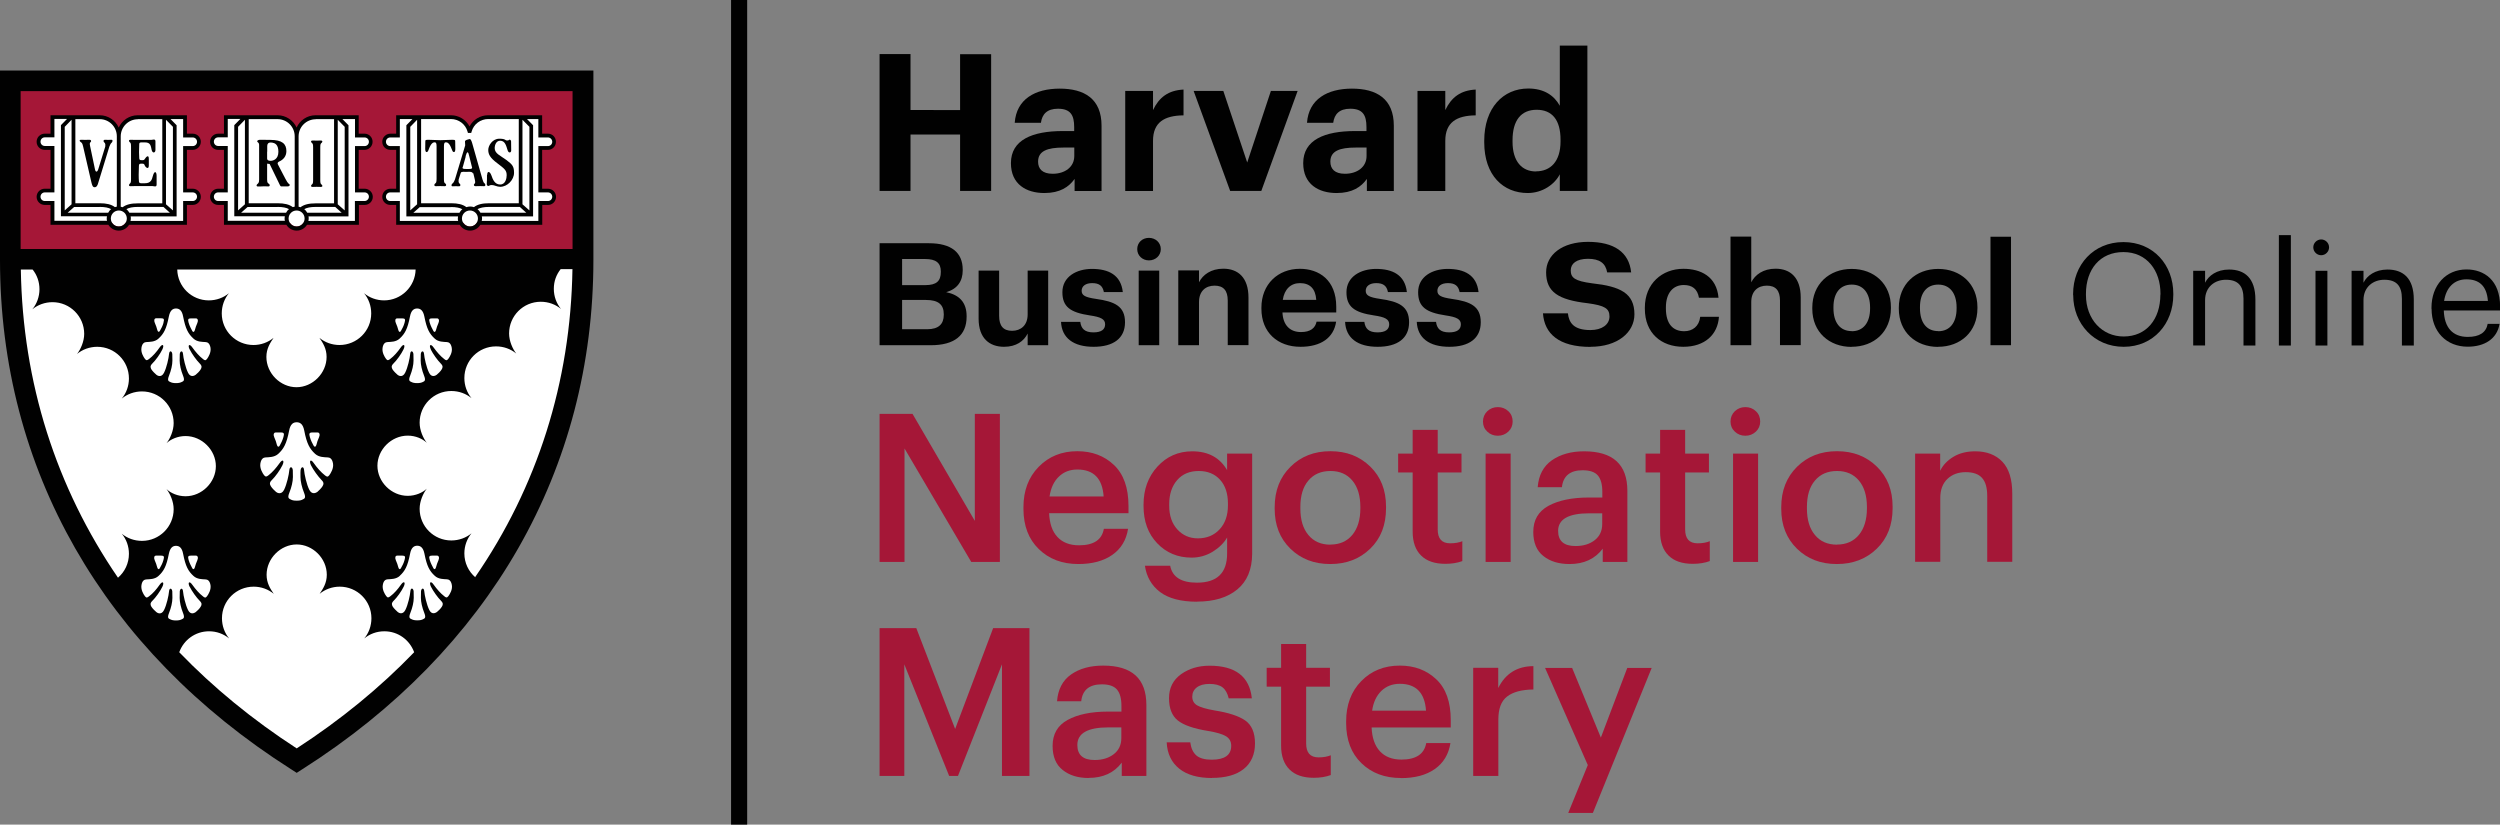 <svg xmlns="http://www.w3.org/2000/svg" id="Layer_1" data-name="Layer 1" viewBox="0 0 237.53 78.35"><rect x="0" y="0" width="237.53" height="78.35" fill="#808080" stroke="none"/><defs><style>      .cls-1 {        fill: #010101;      }      .cls-1, .cls-2, .cls-3 {        stroke-width: 0px;      }      .cls-2 {        fill: #a51737;      }      .cls-3 {        fill: #fff;      }    </style></defs><g><path class="cls-3" d="M.98,24.69c0,21.35,11.31,37.47,27.2,47.58,15.89-10.1,27.2-26.23,27.2-47.58H.98Z"></path><rect class="cls-2" x=".98" y="7.67" width="54.41" height="16.96"></rect><path class="cls-3" d="M52.06,18.1h-.73v-4.05h.73c.32,0,.58-.26.58-.59s-.26-.59-.58-.59h-.73v-1.75h-4.95c-.84,0-1.55.56-1.75,1.33h-.03c-.2-.77-.91-1.33-1.75-1.33h-5.02v1.75h-.73c-.32,0-.59.26-.59.59s.26.59.59.59h.73v4.05h-.73c-.32,0-.59.26-.59.59s.26.59.59.59h.73v1.89h6.2c.14.21.37.35.64.35s.5-.14.64-.35h6.04v-1.89h.73c.32,0,.58-.26.58-.59,0-.32-.26-.59-.58-.59"></path><path class="cls-3" d="M18.31,18.1h-.73v-4.05h.73c.32,0,.59-.26.59-.59s-.26-.59-.59-.59h-.73v-1.75h-4.49c-1,0-1.81.81-1.81,1.81,0-1-.81-1.81-1.81-1.81h-4.49v1.75h-.73c-.32,0-.59.26-.59.59s.26.59.59.59h.73v4.05h-.73c-.32,0-.59.26-.59.59s.26.59.59.59h.73v1.89h5.66c.14.21.37.35.64.35s.5-.14.64-.35h5.66v-1.89h.73c.32,0,.59-.26.59-.59,0-.32-.26-.59-.59-.59"></path><path class="cls-3" d="M34.63,18.1h-.73v-4.05h.73c.32,0,.59-.26.59-.59s-.26-.59-.59-.59h-.73v-1.75h-3.91c-1,0-1.81.81-1.81,1.81,0-1-.81-1.81-1.81-1.81h-4.91v1.75h-.73c-.32,0-.59.26-.59.59s.26.59.59.59h.73v4.05h-.73c-.32,0-.59.26-.59.59s.26.59.59.59h.73v1.89h6.09c.14.21.37.35.64.35s.5-.14.64-.35h5.09v-1.89h.73c.32,0,.59-.26.59-.59s-.26-.59-.59-.59"></path><path class="cls-1" d="M45.16,54.85c-.64-.55-1.04-1.36-1.04-2.27,0-.72.25-1.39.68-1.91-.52.43-1.2.68-1.92.68-1.66,0-3.01-1.34-3.01-3.01,0-.72.34-1.48.68-1.91-.4.38-1.07.68-1.81.68-1.56,0-2.88-1.33-2.88-2.86s1.32-2.86,2.88-2.86c.75,0,1.41.3,1.81.68-.34-.43-.68-1.18-.68-1.91,0-1.66,1.34-3.01,3.01-3.01.73,0,1.4.25,1.92.68-.43-.52-.68-1.18-.68-1.91,0-1.66,1.34-3.01,3.01-3.01.73,0,1.4.25,1.92.68-.34-.43-.68-1.18-.68-1.91,0-1.66,1.34-3.01,3.01-3.01.73,0,1.4.25,1.92.68-.43-.52-.68-1.18-.68-1.91s.24-1.35.65-1.87h1.12c-.17,10.77-3.35,20.7-9.23,29.24M41.05,52.79h.47c.19,0,.24.21.14.44-.1.23-.19.47-.23.65-.04.19-.16.28-.26.09-.1-.19-.25-.46-.34-.77-.09-.31-.06-.41.22-.41M37.75,52.79h.47c.28,0,.31.1.22.41-.08.31-.23.58-.34.77-.1.19-.22.1-.26-.09-.04-.18-.13-.42-.23-.65-.1-.23-.06-.44.13-.44M37.98,54.71c.49-.45.75-.9.98-2.09.11-.6.38-.77.68-.77s.57.16.69.77c.23,1.19.49,1.64.98,2.09.35.33.86.31,1.15.33.18.01.39.1.47.54s-.19.87-.33,1.06c-.14.19-.24.14-.4,0-.33-.25-.69-.66-.99-1.08-.29-.43-.47-.23-.26.19.21.42.63,1.01.95,1.33.23.23.19.38.09.55-.09.17-.38.45-.48.52s-.48.3-.72-.19c-.25-.49-.45-1.41-.48-1.78-.03-.37-.28-.31-.31,0-.01.15-.01.22-.01.62s.12.93.32,1.43c.2.5.02.53-.11.6s-.28.11-.55.11-.41-.04-.55-.11c-.14-.07-.31-.1-.11-.6.2-.5.32-1.02.32-1.43s0-.47-.01-.62c-.03-.31-.28-.38-.31,0-.03.38-.23,1.3-.48,1.78-.25.49-.63.27-.72.19s-.38-.35-.48-.52c-.09-.17-.14-.32.09-.55.32-.31.75-.91.95-1.33.21-.42.04-.62-.26-.19-.29.42-.65.83-.99,1.08-.17.13-.26.19-.4,0-.15-.2-.4-.62-.33-1.06s.29-.53.47-.54c.29-.02.8,0,1.15-.33M28.18,71.1c-4.19-2.72-7.92-5.78-11.15-9.13.42-1.16,1.52-1.99,2.83-1.99.73,0,1.39.25,1.91.68-.43-.52-.68-1.19-.68-1.92,0-1.66,1.35-3,3.01-3,.73,0,1.39.25,1.91.68-.33-.48-.68-1.02-.68-1.81,0-1.55,1.33-2.88,2.86-2.88s2.86,1.32,2.86,2.88c0,.79-.36,1.33-.68,1.81.52-.43,1.19-.68,1.91-.68,1.66,0,3.01,1.34,3.01,3,0,.73-.25,1.4-.68,1.92.52-.43,1.18-.68,1.91-.68,1.31,0,2.41.83,2.83,1.99-3.23,3.35-6.96,6.41-11.15,9.13M18.14,52.79h.47c.19,0,.24.21.14.44-.1.23-.19.47-.23.65-.04.19-.16.28-.26.09-.1-.19-.25-.46-.34-.77-.08-.31-.06-.41.22-.41M14.84,52.79h.47c.28,0,.31.1.22.41-.08.31-.23.58-.34.77-.1.19-.22.1-.26-.09-.04-.18-.13-.42-.23-.65-.1-.23-.06-.44.13-.44M18.03,55.76c.21.42.63,1.01.95,1.33.23.23.19.38.09.55-.09.17-.38.45-.48.52s-.48.3-.72-.19c-.25-.49-.45-1.41-.48-1.78-.03-.37-.28-.31-.31,0-.01.15-.01.22-.01.62s.12.93.32,1.43c.2.5.02.53-.12.6s-.28.11-.55.11-.41-.04-.55-.11c-.14-.07-.31-.1-.11-.6.2-.5.32-1.02.32-1.43s0-.47-.01-.62c-.03-.31-.28-.38-.31,0-.03.38-.23,1.3-.48,1.78-.25.49-.63.27-.72.19-.09-.07-.38-.35-.48-.52-.09-.17-.14-.32.09-.55.32-.31.75-.91.95-1.33.21-.42.04-.62-.26-.19-.29.42-.65.83-.99,1.08-.17.13-.26.19-.4,0-.15-.2-.4-.62-.33-1.06.07-.44.29-.53.47-.54.29-.02.8,0,1.15-.33.49-.45.75-.9.98-2.09.12-.6.38-.77.68-.77s.57.16.68.77c.23,1.19.49,1.64.98,2.09.35.33.86.31,1.15.33.18.01.39.1.47.54.07.44-.19.87-.33,1.06-.14.19-.24.14-.4,0-.33-.25-.69-.66-.99-1.08-.3-.43-.47-.23-.26.19M3.1,25.61c.41.51.65,1.16.65,1.87s-.25,1.39-.68,1.91c.52-.43,1.2-.68,1.92-.68,1.66,0,3.01,1.35,3.01,3.01,0,.72-.34,1.48-.68,1.91.52-.43,1.2-.68,1.92-.68,1.66,0,3.01,1.34,3.01,3.01,0,.72-.25,1.39-.68,1.91.52-.43,1.2-.68,1.92-.68,1.66,0,3.01,1.34,3.01,3.01,0,.72-.34,1.48-.68,1.91.4-.38,1.07-.68,1.81-.68,1.55,0,2.88,1.33,2.88,2.86s-1.32,2.86-2.88,2.86c-.75,0-1.41-.3-1.81-.68.34.43.68,1.18.68,1.91,0,1.66-1.35,3.01-3.01,3.01-.73,0-1.4-.25-1.92-.68.43.52.68,1.18.68,1.91,0,.91-.4,1.72-1.04,2.27C5.33,46.3,2.15,36.37,1.98,25.61h1.12ZM18.14,30.25h.47c.19,0,.24.21.14.44-.1.23-.19.47-.23.65-.04.19-.16.28-.26.09s-.25-.46-.34-.77c-.08-.31-.06-.41.22-.41M15.54,30.65c-.08.31-.23.58-.34.77s-.22.1-.26-.09c-.04-.18-.13-.42-.23-.65-.1-.23-.06-.44.13-.44h.47c.28,0,.31.1.22.41M18.03,33.21c.21.42.63,1.01.95,1.33.23.23.19.38.09.55-.09.17-.38.45-.48.52-.09.07-.48.3-.72-.19-.25-.49-.45-1.41-.48-1.78-.03-.37-.28-.31-.31,0-.01.15-.01.22-.01.62s.12.93.32,1.43c.2.5.02.53-.12.6-.14.07-.28.11-.55.11s-.41-.04-.55-.11-.31-.1-.11-.6.32-1.02.32-1.43,0-.47-.01-.62c-.03-.31-.28-.38-.31,0-.03.38-.23,1.3-.48,1.78-.25.49-.63.27-.72.19-.09-.07-.38-.35-.48-.52-.09-.17-.14-.32.09-.55.32-.31.75-.91.95-1.33.21-.42.04-.62-.26-.19-.29.42-.65.83-.99,1.08-.17.13-.26.19-.4,0-.15-.2-.4-.62-.33-1.06.07-.44.29-.53.47-.54.29-.02.8,0,1.15-.33.49-.45.75-.9.98-2.09.12-.6.38-.77.68-.77s.57.16.68.77c.23,1.19.49,1.64.98,2.09.35.33.86.31,1.15.33.18.01.39.1.47.54.07.44-.19.87-.33,1.06-.14.19-.24.14-.4,0-.33-.25-.69-.66-.99-1.08-.3-.43-.47-.22-.26.19M29.67,41.09h.5c.2,0,.25.22.14.46-.11.24-.2.49-.24.69-.05.2-.17.29-.28.09-.11-.2-.26-.48-.35-.81-.09-.32-.06-.43.24-.43M26.2,41.09h.5c.29,0,.32.11.23.43-.09.33-.24.61-.35.81-.11.2-.23.11-.28-.09-.04-.19-.13-.45-.24-.69-.11-.24-.06-.46.14-.46M29.55,44.21c.22.44.67,1.06,1,1.4.25.24.2.4.1.58-.1.18-.4.47-.5.55-.1.07-.5.31-.76-.2-.26-.51-.47-1.48-.5-1.88-.03-.39-.29-.32-.33.01-.02.16-.01.23-.01.65s.13.98.34,1.5c.21.52.02.56-.12.63-.14.08-.29.12-.58.12s-.44-.04-.58-.12c-.14-.08-.33-.11-.12-.63.21-.52.34-1.07.34-1.5s0-.49-.01-.65c-.03-.33-.29-.4-.33-.01-.03.4-.24,1.36-.5,1.88-.26.51-.67.28-.76.2-.1-.08-.4-.37-.5-.55s-.15-.34.1-.58c.34-.33.78-.95,1-1.4.22-.44.04-.65-.27-.2-.31.44-.69.87-1.04,1.14-.18.14-.27.19-.43,0-.15-.2-.43-.66-.35-1.12.08-.46.3-.56.49-.57.3-.02.84,0,1.21-.34.51-.47.79-.95,1.03-2.2.12-.64.4-.8.72-.8s.6.17.72.8c.24,1.25.52,1.73,1.03,2.2.37.34.9.32,1.21.34.19.01.41.11.49.57.08.46-.2.91-.35,1.12-.15.2-.25.15-.43,0-.35-.27-.73-.7-1.04-1.14-.3-.45-.48-.24-.27.2M36.5,28.54c-.72,0-1.39-.25-1.91-.68.43.52.68,1.19.68,1.92,0,1.66-1.35,3-3.01,3-.73,0-1.39-.25-1.91-.68.33.48.68,1.02.68,1.81,0,1.55-1.33,2.88-2.86,2.88s-2.86-1.32-2.86-2.88c0-.79.36-1.33.68-1.81-.52.43-1.19.68-1.91.68-1.66,0-3.01-1.34-3.01-3,0-.73.25-1.4.68-1.92-.52.43-1.19.68-1.91.68-1.64,0-2.96-1.3-3-2.93h22.65c-.04,1.62-1.37,2.93-3,2.93M41.05,30.25h.47c.19,0,.24.21.14.44-.1.23-.19.47-.23.65-.04.19-.16.28-.26.09-.1-.19-.25-.46-.34-.77-.09-.31-.06-.41.22-.41M37.75,30.25h.47c.28,0,.31.1.22.41-.08.31-.23.58-.34.77-.1.19-.22.1-.26-.09-.04-.18-.13-.42-.23-.65-.1-.23-.06-.44.13-.44M40.93,33.21c.21.42.63,1.01.95,1.33.23.23.19.38.09.55-.09.17-.38.45-.48.52-.09.07-.48.3-.72-.19-.25-.49-.45-1.41-.48-1.78-.03-.37-.28-.31-.31,0-.01.15-.01.22-.01.62s.12.93.32,1.43c.2.5.02.53-.11.6-.14.07-.28.11-.55.11s-.41-.04-.55-.11-.31-.1-.11-.6.32-1.02.32-1.43,0-.47-.01-.62c-.03-.31-.28-.38-.31,0-.03.38-.23,1.3-.48,1.78-.25.49-.63.27-.72.19-.09-.07-.38-.35-.48-.52-.09-.17-.14-.32.09-.55.32-.31.75-.91.95-1.33.21-.42.04-.62-.26-.19-.29.42-.65.83-.99,1.08-.17.13-.26.19-.4,0-.15-.2-.4-.62-.33-1.06.07-.44.29-.53.47-.54.29-.02.8,0,1.15-.33.49-.45.75-.9.98-2.09.11-.6.38-.77.68-.77s.57.16.69.77c.23,1.19.49,1.64.98,2.09.35.33.86.31,1.15.33.18.01.39.1.47.54s-.19.87-.33,1.06c-.14.19-.24.14-.4,0-.33-.25-.69-.66-.99-1.08-.3-.43-.47-.22-.26.19M1.96,8.66h52.44v15H1.96v-15ZM0,6.7v17.99c0,19.87,9.82,37.06,27.66,48.4l.53.34.53-.34c17.84-11.34,27.66-28.53,27.66-48.4V6.7H0Z"></path><path class="cls-1" d="M12.31,17.48c-.1.09-.07.22.09.21.16-.01.23-.01.39-.01h1.7c.13,0,.39.13.39-.14v-.82c0-.45-.22-.53-.36.01-.09.36-.2.68-.75.68h-.36c-.15,0-.2-.06-.21-.18-.03-.31-.03-.87,0-1.49,0-.18.09-.19.27-.19s.23.02.28.16c.06.17.39.47.39,0v-.62c0-.47-.29-.14-.37,0-.08.13-.12.13-.3.13s-.24-.04-.24-.21c-.02-.29-.03-.76,0-1.3,0-.12.04-.18.19-.18h.36c.55,0,.55.37.63.72.09.36.36.27.36,0v-.82c0-.27-.26-.14-.39-.14h-1.59c-.16,0-.23,0-.39-.01s-.19.12-.09.21c.1.09.14.1.14.44v3.09c0,.35-.04.36-.14.45"></path><path class="cls-1" d="M10.63,13.52c.09-.09.09-.25-.04-.24s-.18.01-.31.01-.18,0-.31-.01-.17.12-.1.21c.06.09.18.1.13.44l-.66,2.14c-.08.27-.25.36-.32,0l-.45-2.14c-.07-.34-.04-.36.05-.44.08-.09.03-.22-.13-.21s-.23.01-.39.01-.23,0-.4-.01c-.17-.01-.17.12-.04.21.12.09.16.1.24.44l.78,3.38c.07.28.12.48.31.48s.29-.18.36-.47l1.04-3.39c.14-.34.17-.33.27-.42"></path><path class="cls-1" d="M18.31,19.1h-.91v1.89h-5c.02-.08.03-.15.03-.24,0-.06,0-.13-.02-.19h4.37v-8.66l-.58-.59h1.2v1.75h.91c.23,0,.41.18.41.41s-.18.41-.41.41h-.91v4.4h.91c.23,0,.41.18.41.41,0,.22-.18.41-.41.41M11.29,21.52c-.42,0-.76-.34-.76-.76s.34-.76.76-.76.76.34.76.76-.34.76-.76.76M5.17,20.99v-1.89h-.91c-.23,0-.41-.18-.41-.41s.18-.41.41-.41h.91v-4.41h-.91c-.23,0-.41-.18-.41-.41s.18-.41.41-.41h.91v-1.75h1.2l-.58.59v8.66h4.37c-.01.06-.02.12-.02.19,0,.08,0,.16.03.24h-5ZM6.8,19.41l-.65.58v-7.94l.65-.67v8.03ZM9.47,19.66c.5,0,.84.07,1.09.21-.12.09-.21.21-.28.34h-3.85l.61-.54h2.43ZM7.16,11.32h2.31c.9,0,1.63.73,1.63,1.63v6.68c-.06.01-.12.03-.18.05-.34-.26-.8-.37-1.45-.37h-2.31s0-7.99,0-7.99h0ZM13.1,11.32h2.32v8h-2.32c-.65,0-1.11.11-1.45.37-.06-.02-.12-.04-.18-.05v-6.68c0-.9.73-1.63,1.63-1.63M16.14,20.21h-3.85c-.07-.13-.17-.25-.28-.34.25-.14.59-.21,1.09-.21h2.43s.61.55.61.55ZM15.59,19.49h0ZM15.77,11.38l.66.67v7.94l-.66-.58v-8.03ZM18.31,17.93h-.55v-3.69h.55c.42,0,.77-.34.77-.77s-.34-.77-.77-.77h-.55v-1.75h-4.67c-.8,0-1.5.48-1.81,1.17-.31-.69-1.01-1.17-1.81-1.17h-4.67v1.75h-.55c-.42,0-.77.34-.77.77s.34.77.77.77h.55v3.69h-.55c-.42,0-.77.34-.77.77s.34.77.77.77h.55v1.89h5.5c.2.33.56.55.98.55s.78-.22.98-.55h5.5v-1.89h.55c.42,0,.77-.34.77-.77s-.34-.77-.77-.77"></path><path class="cls-1" d="M25.38,14.41v.66c0,.11.08.21.32.21s.75-.13.75-.86-.37-.83-.59-.87c-.22-.03-.47-.02-.47.35v.51ZM24.97,17.71c-.15,0-.31,0-.46.01-.15.01-.17-.12-.08-.21.09-.09.19-.1.19-.45v-3.24c0-.15-.01-.22-.14-.32-.12-.1.04-.22.21-.22s.69.01.98.01c1.16,0,1.54.39,1.54,1.07,0,.51-.32.83-.69.99-.1.04-.14.12-.14.17s.01.08.06.17c.05.08.75,1.47.85,1.6.09.13.15.18.22.23.04.03.04.19-.19.19h-.61s-.04.01-.11-.11c-.07-.12-.91-1.9-.98-2.02l-.24-.03v1.51c0,.35.09.34.19.42.1.09.07.25-.09.23-.17-.01-.34-.01-.5-.01"></path><path class="cls-1" d="M30.43,17.1c0,.35.04.36.14.45.1.09.08.22-.09.21-.16-.01-.23-.01-.39-.01s-.23,0-.39.01-.19-.12-.09-.21c.1-.09.14-.1.14-.45v-3.09c0-.35-.04-.36-.14-.45-.1-.09-.07-.22.09-.21.16.01.23.01.39.01s.23,0,.39-.01c.16-.01.19.12.09.21-.1.09-.14.1-.14.45v3.09Z"></path><path class="cls-1" d="M34.63,19.1h-.91v1.89h-4.42c.02-.08.03-.15.03-.24,0-.06,0-.13-.02-.19h3.8v-8.66l-.58-.59h1.2v1.75h.91c.23,0,.41.18.41.41s-.18.41-.41.41h-.91v4.4h.91c.23,0,.41.18.41.41,0,.22-.19.41-.41.41M28.18,21.52c-.42,0-.76-.34-.76-.76s.34-.76.76-.76.76.34.76.76-.34.76-.76.76M21.64,20.99v-1.89h-.91c-.23,0-.41-.18-.41-.41s.18-.41.41-.41h.91v-4.41h-.91c-.23,0-.41-.18-.41-.41s.18-.41.41-.41h.91v-1.75h1.2l-.58.59v8.66h4.8c-.01.06-.02.12-.02.19,0,.08,0,.16.03.24h-5.42ZM23.27,19.41l-.65.58v-7.94l.65-.67v8.03ZM23.45,19.49h0ZM26.37,19.66c.5,0,.84.07,1.09.21-.12.09-.21.21-.28.34h-4.27l.61-.54h2.85ZM23.63,11.32h2.74c.9,0,1.63.73,1.63,1.63v6.68c-.06.01-.12.03-.18.05-.34-.26-.8-.37-1.45-.37h-2.74s0-7.99,0-7.99ZM30,11.32h1.74v8h-1.74c-.65,0-1.11.11-1.45.37-.06-.02-.12-.04-.18-.05v-6.68c0-.9.73-1.63,1.64-1.63M32.46,20.21h-3.27c-.07-.13-.17-.25-.28-.34.25-.14.59-.21,1.09-.21h1.85s.61.55.61.55ZM32.09,11.38l.66.67v7.94l-.66-.58v-8.03ZM34.63,17.93h-.55v-3.69h.55c.42,0,.77-.34.77-.77s-.34-.77-.77-.77h-.55v-1.75h-4.09c-.81,0-1.5.48-1.81,1.17-.31-.69-1.01-1.17-1.81-1.17h-5.09v1.75h-.55c-.42,0-.77.34-.77.77s.34.77.77.77h.55v3.69h-.55c-.42,0-.77.34-.77.77s.34.77.77.77h.55v1.89h5.93c.2.33.56.55.98.55s.77-.22.98-.55h4.93v-1.89h.55c.42,0,.77-.34.77-.77,0-.42-.35-.77-.77-.77"></path><path class="cls-1" d="M44.23,14.86c.15-.52.25-.54.37.04l.22.89c.08.22.05.27-.36.27-.54,0-.57-.04-.47-.26l.26-.93ZM44.97,16.46l.14.58c.07.34.04.36-.05.44-.08.09-.03.22.13.21.17-.01.27-.01.44-.01s.19,0,.36.01.14-.2.06-.26c-.12-.09-.13-.16-.21-.39l-.96-3.38c-.07-.28-.18-.47-.25-.45-.21.05-.46.1-.45.24l.02.36-.97,3.23c-.14.34-.17.33-.27.42-.09.09-.09.25.04.24s.18-.01.31-.01.18,0,.3.01c.13.01.17-.12.1-.21-.07-.09-.18-.1-.13-.44l.2-.63c.05-.14.37-.09.54-.09.17,0,.55-.06.61.14"></path><path class="cls-1" d="M41.82,13.32c.22,0,.49-.01.88-.03.54-.03.55,0,.55.16,0,.1.01.56.01.68s-.01.32-.13.32-.16-.14-.23-.32c-.2-.54-.4-.61-.54-.61s-.18.11-.18.4v3.09c0,.35.04.36.15.44.1.09.08.25-.09.24-.17-.01-.24-.01-.41-.01s-.24,0-.41.01c-.17.01-.2-.15-.09-.24.11-.09.14-.1.15-.44v-3.09c0-.29-.04-.4-.18-.4s-.34.08-.54.61c-.07.19-.11.32-.23.32-.11,0-.13-.2-.13-.32s.01-.58.01-.68c0-.16.01-.19.55-.16.38.02.65.03.88.03"></path><path class="cls-1" d="M46.29,16.62c0-.41.26-.35.4.05.13.38.32.86.83.86s.62-.59.62-.88c0-.46-.19-.61-.89-1.14-.7-.52-.86-.86-.86-1.27s.4-1.06,1.05-1.06c.32,0,.47.03.64.15.02.02.24.03.28-.03.07-.09.2.02.2.14s0,.66.01.85c.01.19-.22.33-.34-.01-.13-.39-.22-.91-.71-.91-.42,0-.52.5-.52.69,0,.54.53.71,1.11,1.14.58.43.73.62.73,1.22,0,.66-.62,1.33-1.32,1.33-.3,0-.55-.17-.79-.17s-.23.09-.32.09-.18-.07-.16-.23c.02-.15.02-.61.02-.84"></path><path class="cls-1" d="M52.06,19.1h-.91v1.89h-5.38c.02-.08.03-.15.03-.24,0-.06,0-.13-.02-.19h4.87v-8.66l-.58-.59h1.08v1.75h.91c.22,0,.41.18.41.41s-.18.41-.41.41h-.91v4.4h.91c.22,0,.41.18.41.41s-.18.41-.41.41M44.65,21.52c-.42,0-.76-.34-.76-.76s.34-.76.76-.76.76.34.76.76-.34.76-.76.76M37.99,20.99v-1.89h-.91c-.23,0-.41-.18-.41-.41s.18-.41.41-.41h.91v-4.4h-.91c-.23,0-.41-.18-.41-.41s.18-.41.41-.41h.91v-1.75h1.2l-.58.59v8.66h4.91c-.01.06-.02.12-.02.19,0,.08,0,.16.03.24h-5.54ZM39.63,19.41l-.65.58v-7.94l.65-.67v8.03ZM42.84,19.67c.5,0,.84.07,1.09.21-.12.09-.21.21-.28.34h-4.38l.61-.54h2.96ZM39.99,11.31h2.85c.74,0,1.39.49,1.58,1.19l.04.13h.31l.04-.13c.19-.7.84-1.19,1.58-1.19h2.9v8h-2.81c-.65,0-1.11.11-1.45.37-.12-.04-.24-.06-.36-.06s-.25.03-.36.06c-.34-.26-.8-.37-1.45-.37h-2.85s0-7.99,0-7.99h0ZM50,20.21h-4.35c-.07-.13-.17-.25-.28-.34.25-.13.59-.21,1.09-.21h2.93s.61.55.61.55ZM49.64,11.38l.66.67v7.94l-.66-.58v-8.03ZM52.06,17.93h-.55v-3.69h.55c.42,0,.76-.34.76-.77s-.34-.77-.76-.77h-.55v-1.75h-5.13c-.76,0-1.43.42-1.77,1.06-.34-.64-1.01-1.06-1.77-1.06h-5.2v1.75h-.55c-.42,0-.77.34-.77.77s.34.77.77.77h.55v3.69h-.55c-.42,0-.77.34-.77.77s.34.77.77.77h.55v1.89h6.04c.2.33.56.55.98.55s.78-.22.98-.55h5.88v-1.89h.55c.42,0,.76-.34.76-.77,0-.42-.34-.77-.77-.77"></path></g><rect class="cls-1" x="69.46" width="1.53" height="78.35"></rect><g><g><polygon class="cls-1" points="116.88 18.14 119.84 18.14 123.29 8.64 120.75 8.64 118.5 15.44 116.23 8.64 113.41 8.64 116.88 18.14"></polygon><path class="cls-1" d="M127.78,16.51c-.96,0-1.38-.46-1.38-1.15,0-1.02.89-1.34,2.42-1.34h1.02v.8c0,1.05-.89,1.69-2.05,1.69M127,18.34c1.49,0,2.33-.58,2.87-1.34v1.15h2.56v-6.2c0-2.58-1.65-3.53-3.98-3.53s-4.11,1-4.27,3.25h2.49c.11-.82.58-1.34,1.62-1.34,1.2,0,1.54.62,1.54,1.74v.38h-1.07c-2.91,0-4.94.84-4.94,3.05,0,2,1.45,2.84,3.18,2.84M100.01,16.51c-.96,0-1.38-.46-1.38-1.15,0-1.02.89-1.34,2.42-1.34h1.02v.8c0,1.05-.89,1.69-2.05,1.69M99.23,18.34c1.49,0,2.33-.58,2.87-1.34v1.15h2.56v-6.2c0-2.58-1.65-3.53-3.98-3.53s-4.11,1-4.27,3.25h2.49c.11-.82.58-1.34,1.62-1.34,1.2,0,1.54.62,1.54,1.74v.38h-1.07c-2.91,0-4.94.84-4.94,3.05,0,2,1.45,2.84,3.18,2.84"></path><polygon class="cls-1" points="83.57 18.14 86.51 18.14 86.51 12.78 91.22 12.78 91.22 18.14 94.17 18.14 94.17 5.15 91.22 5.15 91.22 10.46 86.51 10.45 86.51 5.14 83.57 5.14 83.57 18.14"></polygon><path class="cls-1" d="M112.45,8.51c-1.44.07-2.32.73-2.9,1.95v-1.82h-2.64v9.51h2.64v-4.76c0-1.76,1.06-2.41,2.9-2.43v-2.44Z"></path><path class="cls-1" d="M140.21,8.51c-1.43.07-2.31.73-2.89,1.95v-1.82h-2.64v9.51h2.64v-4.76c0-1.76,1.06-2.41,2.89-2.43v-2.44Z"></path><path class="cls-1" d="M145.93,16.29c-1.31,0-2.22-.93-2.22-2.82v-.15c0-1.89.82-2.89,2.29-2.89s2.27.96,2.27,2.85v.15c0,1.93-.96,2.85-2.34,2.85M145.15,18.34c1.4,0,2.56-.82,3.05-1.78v1.58h2.62V4.33h-2.62v5.72c-.53-.96-1.47-1.64-3-1.64-2.38,0-4.18,1.84-4.18,4.96v.15c0,3.16,1.82,4.82,4.13,4.82"></path></g><g><g><path class="cls-1" d="M189.12,32.8h1.95v-10.31h-1.95v10.31ZM184.14,32.95c2.13,0,3.74-1.42,3.74-3.66v-.11c0-2.21-1.6-3.63-3.73-3.63s-3.74,1.45-3.74,3.68v.11c0,2.21,1.61,3.62,3.73,3.62M184.16,31.46c-1.11,0-1.74-.81-1.74-2.17v-.11c0-1.36.65-2.14,1.74-2.14s1.74.81,1.74,2.17v.1c0,1.34-.64,2.16-1.74,2.16M175.92,32.95c2.13,0,3.74-1.42,3.74-3.66v-.11c0-2.21-1.6-3.63-3.73-3.63s-3.74,1.45-3.74,3.68v.11c0,2.21,1.61,3.62,3.73,3.62M175.94,31.46c-1.11,0-1.74-.81-1.74-2.17v-.11c0-1.36.65-2.14,1.74-2.14s1.74.81,1.74,2.17v.1c0,1.34-.64,2.16-1.74,2.16M164.42,32.8h1.97v-4.1c0-1.05.64-1.56,1.48-1.56s1.25.46,1.25,1.42v4.23h1.97v-4.52c0-1.9-.99-2.74-2.39-2.74-1.18,0-1.95.58-2.31,1.29v-4.34h-1.97v10.31ZM159.93,32.95c2.06,0,3.28-1.17,3.39-2.85h-1.78c-.1.91-.73,1.37-1.52,1.37-1.1,0-1.74-.73-1.74-2.16v-.11c0-1.36.68-2.12,1.7-2.12.8,0,1.3.38,1.44,1.21h1.86c-.18-2.03-1.7-2.75-3.34-2.75-2.02,0-3.66,1.4-3.66,3.69v.11c0,2.32,1.57,3.61,3.65,3.61"></path><path class="cls-1" d="M151.11,32.95c2.59,0,4.18-1.37,4.18-3.09,0-2.01-1.36-2.65-4.01-2.94-1.68-.22-2.04-.54-2.04-1.23,0-.65.55-1.1,1.64-1.1s1.67.41,1.82,1.29h2.28c-.2-1.93-1.64-2.9-4.1-2.9s-3.98,1.23-3.98,2.89c0,1.87,1.15,2.62,3.95,2.94,1.61.22,2.07.49,2.07,1.26s-.72,1.29-1.81,1.29c-1.62,0-2.04-.72-2.14-1.59h-2.37c.14,1.94,1.51,3.19,4.52,3.19"></path></g><g><path class="cls-1" d="M85.71,27.09v-2.48h2.19c1.03,0,1.49.37,1.49,1.18v.05c0,.87-.42,1.25-1.48,1.25h-2.2ZM85.71,31.28v-2.78h2.28c1.19,0,1.68.46,1.68,1.36v.05c0,.88-.49,1.37-1.57,1.37h-2.39ZM83.57,32.8h4.87c2.24,0,3.4-.93,3.4-2.71v-.05c0-1.3-.68-2.02-1.94-2.28,1.08-.31,1.57-1.06,1.57-2.08v-.05c0-1.65-1.1-2.52-3.21-2.52h-4.69s0,9.7,0,9.7h0Z"></path><path class="cls-1" d="M137.71,32.95c1.87,0,2.98-.8,2.98-2.33s-.98-1.97-2.75-2.22c-1.03-.15-1.37-.33-1.37-.77s.37-.73,1-.73c.68,0,1,.27,1.11.85h1.8c-.18-1.63-1.36-2.2-2.93-2.2-1.45,0-2.81.73-2.81,2.21,0,1.38.73,1.93,2.62,2.21,1.02.15,1.44.35,1.44.84s-.35.77-1.11.77c-.85,0-1.17-.37-1.25-1h-1.83c.07,1.53,1.18,2.37,3.09,2.37M130.9,32.95c1.87,0,2.98-.8,2.98-2.33s-.98-1.97-2.75-2.22c-1.03-.15-1.37-.33-1.37-.77s.37-.73,1-.73c.68,0,1,.27,1.11.85h1.8c-.18-1.63-1.36-2.2-2.93-2.2-1.45,0-2.81.73-2.81,2.21,0,1.38.73,1.93,2.62,2.21,1.02.15,1.44.35,1.44.84s-.35.77-1.11.77c-.85,0-1.17-.37-1.25-1h-1.83c.07,1.53,1.18,2.37,3.09,2.37M121.88,28.49c.15-1,.75-1.59,1.63-1.59.94,0,1.48.52,1.55,1.59h-3.17ZM123.56,32.95c1.94,0,3.16-.85,3.39-2.39h-1.86c-.12.6-.57.99-1.48.99-1.07,0-1.71-.68-1.76-1.86h5.11v-.54c0-2.54-1.63-3.61-3.46-3.61-2.06,0-3.65,1.45-3.65,3.69v.11c0,2.26,1.56,3.61,3.7,3.61M111.95,32.8h1.97v-4.1c0-1.05.64-1.56,1.48-1.56s1.25.46,1.25,1.42v4.23h1.97v-4.52c0-1.9-.99-2.74-2.39-2.74-1.18,0-1.95.58-2.31,1.29v-1.13h-1.97v7.09h0ZM109.16,24.74c.64,0,1.13-.46,1.13-1.07s-.49-1.07-1.13-1.07-1.11.46-1.11,1.07c0,.61.49,1.07,1.11,1.07M108.19,32.8h1.95v-7.09h-1.95v7.09ZM103.91,32.95c1.87,0,2.98-.8,2.98-2.33s-.98-1.97-2.75-2.22c-1.03-.15-1.37-.33-1.37-.77s.37-.73,1-.73c.68,0,1,.27,1.11.85h1.8c-.18-1.63-1.36-2.2-2.93-2.2-1.45,0-2.81.73-2.81,2.21,0,1.38.73,1.93,2.62,2.21,1.02.15,1.44.35,1.44.84s-.35.77-1.11.77c-.85,0-1.17-.37-1.25-1h-1.83c.07,1.53,1.18,2.37,3.09,2.37M95.39,32.95c1.17,0,1.89-.54,2.25-1.26v1.11h1.95v-7.09h-1.95v4.16c0,1.04-.65,1.56-1.48,1.56s-1.23-.46-1.23-1.42v-4.3h-1.95v4.57c0,1.86,1.03,2.67,2.42,2.67"></path></g><g><path class="cls-1" d="M196.97,28.04v-.11c0-2.76,1.93-4.93,4.78-4.93s4.74,2.17,4.74,4.9v.11c0,2.74-1.89,4.94-4.71,4.94s-4.8-2.2-4.8-4.91M205.27,28v-.11c0-2.17-1.28-3.94-3.52-3.94s-3.56,1.66-3.56,3.96v.11c0,2.35,1.56,3.95,3.58,3.95,2.16,0,3.49-1.63,3.49-3.98"></path><path class="cls-1" d="M208.38,25.73h1.13v1.13c.33-.67,1.11-1.25,2.28-1.25,1.47,0,2.5.8,2.5,2.86v4.36h-1.13v-4.44c0-1.25-.53-1.81-1.67-1.81-1.05,0-1.98.67-1.98,1.94v4.3h-1.13v-7.1h0Z"></path><rect class="cls-1" x="216.52" y="22.34" width="1.14" height="10.49"></rect><path class="cls-1" d="M219.79,23.5c0-.41.34-.75.75-.75s.75.34.75.75-.34.75-.75.75-.75-.34-.75-.75M220,25.73h1.13v7.1h-1.13v-7.1Z"></path><path class="cls-1" d="M223.43,25.73h1.13v1.13c.33-.67,1.11-1.25,2.28-1.25,1.47,0,2.5.8,2.5,2.86v4.36h-1.13v-4.44c0-1.25-.53-1.81-1.67-1.81-1.05,0-1.98.67-1.98,1.94v4.3h-1.13v-7.1h0Z"></path><path class="cls-1" d="M231.02,29.35v-.11c0-2.14,1.37-3.64,3.33-3.64,1.64,0,3.19.99,3.19,3.53v.37h-5.35c.05,1.61.83,2.51,2.28,2.51,1.1,0,1.74-.41,1.89-1.24h1.13c-.24,1.43-1.43,2.17-3.03,2.17-2.01,0-3.43-1.41-3.43-3.6M236.38,28.59c-.11-1.47-.87-2.05-2.04-2.05s-1.93.79-2.12,2.05h4.15Z"></path></g></g><g><g><path class="cls-2" d="M83.57,53.39v-14.07h3.13l5.92,10.17v-10.17h2.38v14.07h-2.72l-6.34-10.78v10.78h-2.38Z"></path><path class="cls-2" d="M102.46,53.59c-1.53,0-2.79-.47-3.76-1.42-.97-.94-1.46-2.22-1.46-3.82v-.16c0-1.57.48-2.85,1.45-3.84s2.19-1.48,3.67-1.48c1.39,0,2.55.43,3.47,1.3.92.87,1.39,2.16,1.39,3.9v.69h-7.54c.04.98.3,1.74.79,2.26.48.52,1.17.79,2.05.79,1.39,0,2.18-.52,2.36-1.57h2.3c-.17,1.08-.67,1.9-1.5,2.48-.83.58-1.9.87-3.23.87ZM99.72,47.17h5.14c-.12-1.71-.95-2.56-2.5-2.56-.71,0-1.3.23-1.76.68-.47.45-.76,1.08-.88,1.88Z"></path><path class="cls-2" d="M113.74,57.17c-1.53,0-2.71-.31-3.52-.92-.81-.62-1.29-1.45-1.44-2.5h2.4c.21,1.08,1.06,1.61,2.54,1.61,1.92,0,2.87-.92,2.87-2.77v-1.52c-.3.52-.76.97-1.37,1.35-.61.37-1.28.56-2,.56-1.31,0-2.4-.45-3.27-1.36-.87-.91-1.3-2.09-1.3-3.54v-.14c0-1.44.44-2.65,1.32-3.61.88-.96,1.98-1.45,3.31-1.45,1.52,0,2.62.6,3.31,1.79v-1.57h2.38v9.52c-.01,1.48-.48,2.61-1.41,3.38-.93.77-2.2,1.16-3.83,1.16ZM113.81,51.15c.84,0,1.53-.28,2.06-.85.53-.56.8-1.33.8-2.3v-.14c0-.97-.25-1.73-.75-2.28-.5-.55-1.17-.83-2.03-.83s-1.55.29-2.05.87c-.5.58-.75,1.34-.75,2.28v.16c0,.93.26,1.68.77,2.24.51.56,1.16.85,1.95.85Z"></path><path class="cls-2" d="M130.19,52.13c-1,.97-2.26,1.46-3.8,1.46s-2.8-.49-3.79-1.46c-.99-.97-1.49-2.23-1.49-3.78v-.16c0-1.57.5-2.85,1.5-3.84s2.26-1.48,3.8-1.48,2.78.49,3.78,1.46c1,.97,1.5,2.24,1.5,3.8v.16c0,1.59-.5,2.87-1.5,3.84ZM126.41,51.74c.88,0,1.57-.31,2.08-.92.5-.61.76-1.45.76-2.51v-.14c0-1.06-.25-1.9-.76-2.51-.51-.61-1.2-.91-2.08-.91s-1.59.3-2.1.91c-.51.6-.76,1.44-.76,2.5v.16c0,1.06.25,1.9.76,2.51.5.61,1.2.92,2.1.92Z"></path><path class="cls-2" d="M137.33,53.57c-1.01,0-1.78-.26-2.31-.79-.53-.52-.8-1.28-.8-2.26v-5.63h-1.38v-1.79h1.38v-2.26h2.38v2.26h2.26v1.79h-2.26v5.41c0,.88.39,1.32,1.18,1.32.46,0,.85-.07,1.16-.2v1.89c-.46.17-1,.26-1.61.26Z"></path><path class="cls-2" d="M143.31,41.01c-.28.26-.61.39-1,.39s-.73-.13-1-.39c-.28-.26-.41-.58-.41-.96s.14-.72.41-.98c.28-.26.61-.39,1-.39s.73.13,1,.39c.28.26.41.59.41.98s-.14.7-.41.96ZM141.15,53.39v-10.29h2.38v10.29h-2.38Z"></path><path class="cls-2" d="M149.12,53.59c-1.01,0-1.84-.25-2.48-.76-.64-.5-.96-1.27-.96-2.29,0-1.13.48-1.95,1.44-2.48.96-.52,2.24-.79,3.84-.79h1.28v-.53c0-.71-.14-1.23-.42-1.56-.28-.33-.76-.5-1.45-.5-1.19,0-1.85.54-1.97,1.61h-2.3c.09-1.14.54-1.99,1.35-2.56.81-.56,1.83-.85,3.06-.85,2.74,0,4.11,1.25,4.11,3.76v6.75h-2.34v-1.26c-.73.97-1.78,1.46-3.15,1.46ZM149.69,51.88c.75,0,1.36-.19,1.83-.56.47-.37.71-.88.71-1.53v-1.02h-1.22c-1.98,0-2.97.56-2.97,1.67,0,.96.55,1.44,1.65,1.44Z"></path><path class="cls-2" d="M160.84,53.57c-1.01,0-1.78-.26-2.31-.79-.53-.52-.8-1.28-.8-2.26v-5.63h-1.38v-1.79h1.38v-2.26h2.38v2.26h2.26v1.79h-2.26v5.41c0,.88.39,1.32,1.18,1.32.46,0,.85-.07,1.16-.2v1.89c-.46.17-1,.26-1.61.26Z"></path><path class="cls-2" d="M166.83,41.01c-.28.26-.61.39-1,.39s-.73-.13-1-.39c-.28-.26-.41-.58-.41-.96s.14-.72.41-.98c.28-.26.61-.39,1-.39s.73.13,1,.39c.28.26.41.59.41.98s-.14.7-.41.96ZM164.66,53.39v-10.29h2.38v10.29h-2.38Z"></path><path class="cls-2" d="M178.32,52.13c-1,.97-2.26,1.46-3.8,1.46s-2.8-.49-3.79-1.46c-.99-.97-1.49-2.23-1.49-3.78v-.16c0-1.57.5-2.85,1.5-3.84s2.26-1.48,3.8-1.48,2.78.49,3.78,1.46c1,.97,1.5,2.24,1.5,3.8v.16c0,1.59-.5,2.87-1.5,3.84ZM174.54,51.74c.88,0,1.57-.31,2.08-.92.5-.61.76-1.45.76-2.51v-.14c0-1.06-.25-1.9-.76-2.51-.51-.61-1.2-.91-2.08-.91s-1.59.3-2.1.91c-.51.6-.76,1.44-.76,2.5v.16c0,1.06.25,1.9.76,2.51.5.61,1.2.92,2.1.92Z"></path><path class="cls-2" d="M181.96,53.39v-10.29h2.38v1.63c.26-.54.68-.98,1.26-1.33.58-.35,1.27-.52,2.07-.52,1.09,0,1.95.33,2.58.99s.94,1.68.94,3.04v6.47h-2.38v-6.26c0-.77-.16-1.34-.49-1.71s-.85-.55-1.55-.55-1.29.21-1.74.64c-.45.43-.68,1.03-.68,1.82v6.06h-2.38Z"></path></g><g><path class="cls-2" d="M83.57,73.72v-14.04h3.49l3.69,9.58,3.61-9.58h3.45v14.04h-2.61v-10.6l-4.18,10.6h-.84l-4.26-10.6v10.6h-2.36Z"></path><path class="cls-2" d="M103.44,73.92c-1.01,0-1.83-.25-2.47-.76-.64-.5-.96-1.27-.96-2.29,0-1.13.48-1.95,1.43-2.47.95-.52,2.23-.79,3.83-.79h1.28v-.53c0-.71-.14-1.23-.42-1.56-.28-.33-.76-.5-1.44-.5-1.19,0-1.85.54-1.96,1.61h-2.3c.09-1.14.54-1.99,1.34-2.55.8-.56,1.82-.84,3.05-.84,2.74,0,4.1,1.25,4.1,3.75v6.73h-2.34v-1.26c-.73.97-1.78,1.45-3.14,1.45ZM104,72.21c.75,0,1.35-.19,1.83-.56.47-.37.71-.88.71-1.52v-1.02h-1.22c-1.98,0-2.96.56-2.96,1.67,0,.96.55,1.43,1.65,1.43Z"></path><path class="cls-2" d="M115.15,73.92c-1.32,0-2.36-.29-3.1-.88s-1.15-1.43-1.2-2.51h2.24c.07.55.26.96.57,1.24.31.27.8.41,1.47.41,1.23,0,1.85-.44,1.85-1.32,0-.41-.17-.71-.5-.91-.33-.2-.9-.37-1.7-.5-1.37-.22-2.34-.56-2.89-1.01-.55-.45-.82-1.15-.82-2.11s.38-1.72,1.14-2.27c.76-.54,1.66-.81,2.71-.81,2.46,0,3.8,1.03,4.02,3.1h-2.2c-.11-.47-.3-.82-.58-1.04-.28-.22-.7-.33-1.25-.33-.51,0-.91.11-1.2.33-.29.22-.43.52-.43.88s.15.64.45.82c.3.18.86.35,1.67.49,1.33.21,2.31.53,2.92.96.61.43.92,1.16.92,2.18s-.36,1.86-1.07,2.42c-.71.57-1.72.85-3.03.85Z"></path><path class="cls-2" d="M124.83,73.9c-1.01,0-1.78-.26-2.31-.79-.53-.52-.8-1.28-.8-2.26v-5.61h-1.37v-1.79h1.37v-2.26h2.38v2.26h2.26v1.79h-2.26v5.4c0,.88.39,1.32,1.18,1.32.46,0,.84-.07,1.16-.2v1.88c-.46.17-.99.26-1.61.26Z"></path><path class="cls-2" d="M133.1,73.92c-1.53,0-2.78-.47-3.75-1.41-.97-.94-1.45-2.21-1.45-3.81v-.16c0-1.57.48-2.85,1.44-3.83s2.18-1.47,3.66-1.47c1.39,0,2.54.43,3.46,1.3.92.86,1.38,2.16,1.38,3.89v.69h-7.52c.04.98.3,1.73.79,2.26.48.52,1.16.79,2.04.79,1.39,0,2.17-.52,2.36-1.57h2.3c-.17,1.07-.67,1.9-1.49,2.47-.82.58-1.9.86-3.22.86ZM130.37,67.52h5.12c-.12-1.7-.95-2.55-2.49-2.55-.71,0-1.29.23-1.76.68-.46.45-.76,1.08-.87,1.87Z"></path><path class="cls-2" d="M139.97,73.72v-10.27h2.38v1.92c.68-1.37,1.79-2.07,3.34-2.08v2.22c-1.11.01-1.95.24-2.5.67-.56.43-.83,1.16-.83,2.2v5.34h-2.38Z"></path><path class="cls-2" d="M149,77.24l1.86-4.55-4.06-9.23h2.57l2.73,6.62,2.51-6.62h2.32l-5.59,13.78h-2.34Z"></path></g></g></g></svg>